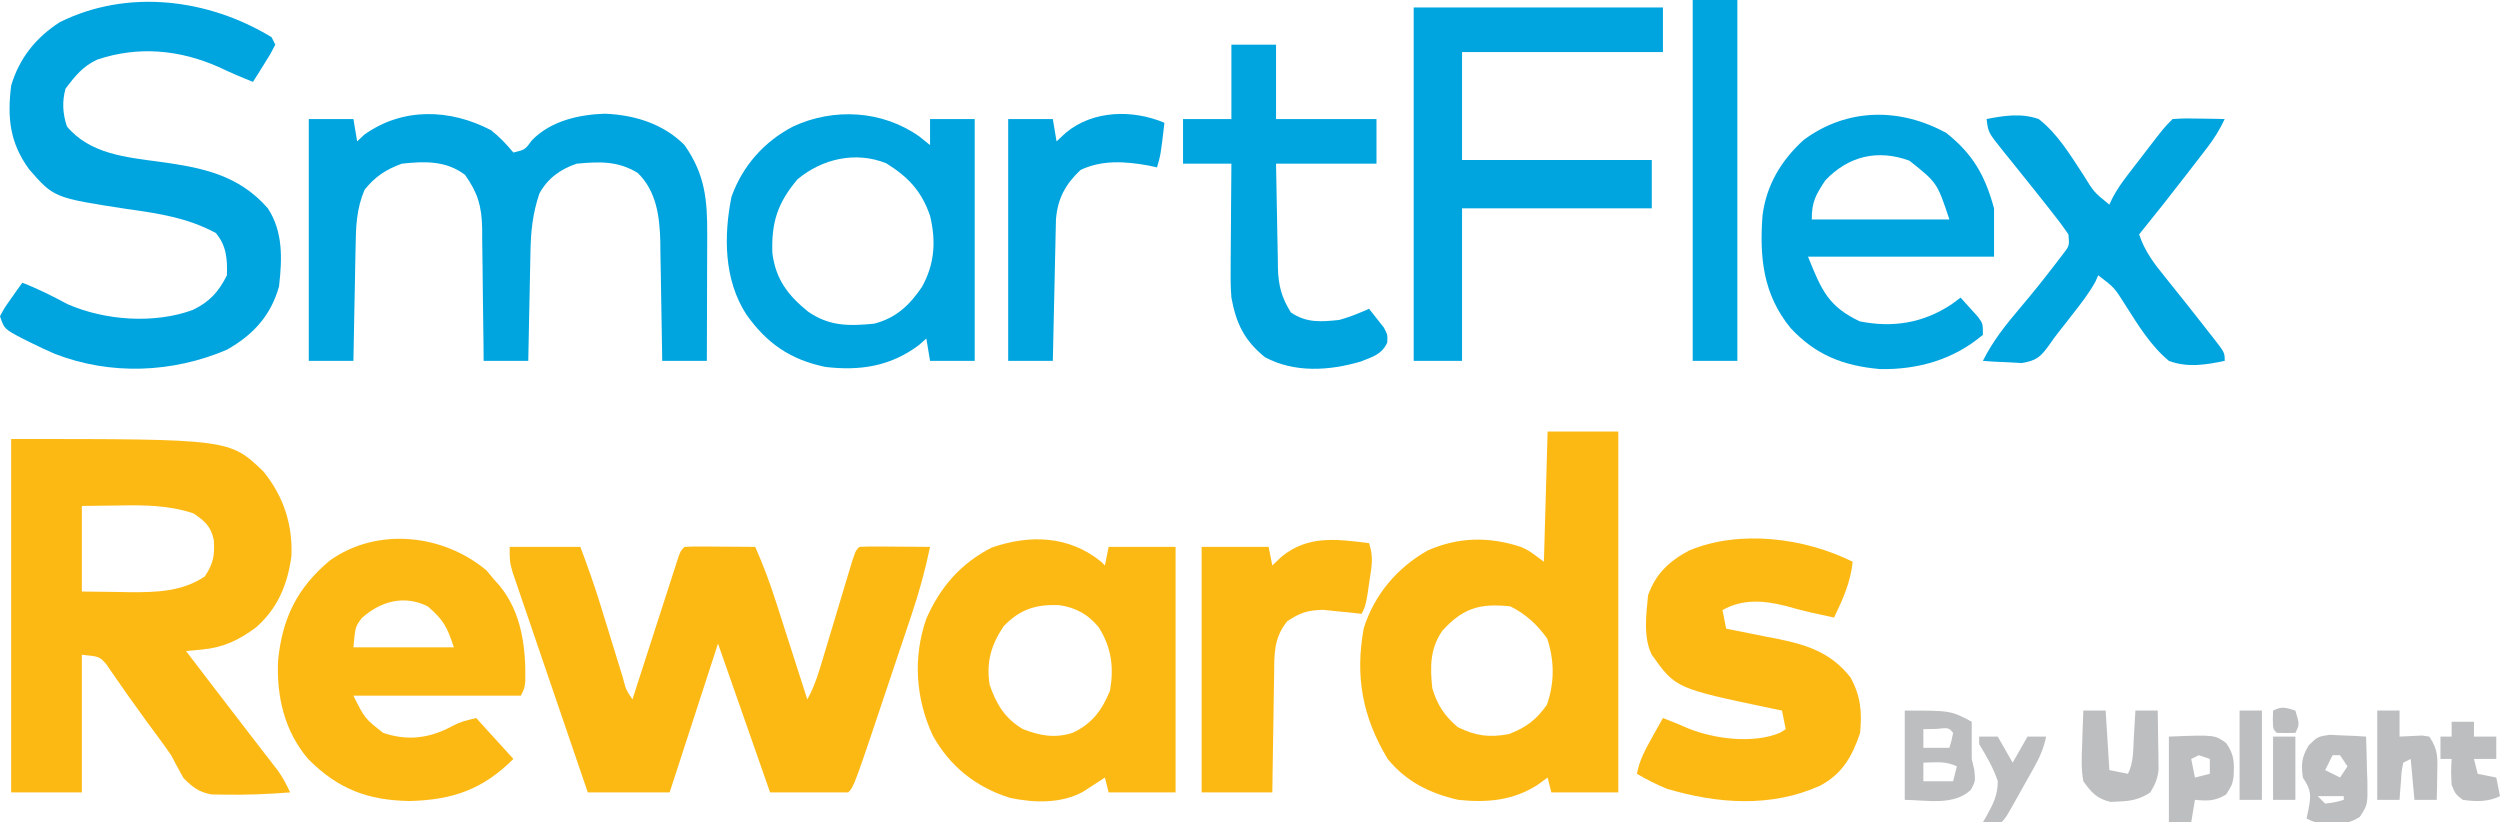 <?xml version="1.0" encoding="UTF-8"?>
<svg version="1.1" xmlns="http://www.w3.org/2000/svg" width="672" height="221">
<path d="M0 0 C58.74 0 58.74 0 67.855 8.789 C73.204 15.418 75.661 22.884 75.344 31.387 C74.341 39.013 71.715 45.419 65.914 50.566 C61.263 54.05 57.066 56.055 51.242 56.602 C50.045 56.719 50.045 56.719 48.824 56.838 C48.222 56.892 47.62 56.945 47 57 C48.321 58.728 49.642 60.455 50.964 62.183 C52.123 63.699 53.282 65.216 54.441 66.733 C57.513 70.755 60.592 74.77 63.688 78.773 C64.274 79.535 64.861 80.296 65.466 81.08 C66.595 82.544 67.726 84.005 68.86 85.465 C69.374 86.132 69.888 86.8 70.418 87.488 C70.869 88.071 71.321 88.654 71.786 89.255 C73.067 91.096 74.045 92.973 75 95 C68.941 95.463 62.902 95.723 56.824 95.594 C55.822 95.575 54.82 95.556 53.788 95.537 C50.33 94.871 48.783 93.591 46.312 91.125 C45.176 89.101 44.078 87.056 43 85 C40.868 81.902 38.613 78.897 36.375 75.875 C35.297 74.374 34.221 72.872 33.148 71.367 C32.626 70.646 32.104 69.925 31.565 69.183 C30.504 67.703 29.464 66.208 28.442 64.7 C27.938 63.977 27.434 63.253 26.914 62.508 C26.473 61.857 26.031 61.206 25.577 60.536 C23.751 58.479 23.751 58.479 19 58 C19 70.21 19 82.42 19 95 C12.73 95 6.46 95 0 95 C0 63.65 0 32.3 0 0 Z M19 18 C19 25.59 19 33.18 19 41 C22.279 41.041 25.559 41.083 28.938 41.125 C29.952 41.143 30.966 41.161 32.011 41.18 C39.153 41.223 46.01 41.014 52.062 36.938 C54.367 33.443 54.74 31.275 54.473 27.152 C53.659 23.446 52.103 22.09 49 20 C42.427 17.78 35.799 17.752 28.938 17.875 C24.018 17.937 24.018 17.937 19 18 Z " fill="#FDB913" transform="translate(3,118)"/>
<path d="M0 0 C6.27 0 12.54 0 19 0 C20.965 5.241 22.816 10.407 24.445 15.746 C24.887 17.174 25.328 18.602 25.77 20.029 C26.453 22.25 27.135 24.471 27.817 26.692 C28.482 28.857 29.151 31.02 29.82 33.184 C30.024 33.853 30.229 34.523 30.439 35.213 C31.247 38.363 31.247 38.363 33 41 C33.389 39.794 33.777 38.587 34.177 37.344 C35.615 32.883 37.057 28.424 38.499 23.965 C39.124 22.032 39.748 20.099 40.37 18.165 C41.264 15.392 42.161 12.62 43.059 9.848 C43.338 8.978 43.617 8.108 43.905 7.212 C44.165 6.411 44.425 5.61 44.693 4.785 C44.922 4.077 45.151 3.369 45.386 2.639 C46 1 46 1 47 0 C48.416 -0.087 49.836 -0.107 51.254 -0.098 C52.535 -0.093 52.535 -0.093 53.842 -0.088 C54.74 -0.08 55.637 -0.071 56.562 -0.062 C57.464 -0.058 58.366 -0.053 59.295 -0.049 C61.53 -0.037 63.765 -0.021 66 0 C68.21 4.968 70.051 9.942 71.699 15.121 C71.939 15.866 72.179 16.611 72.426 17.378 C73.183 19.73 73.935 22.084 74.688 24.438 C75.203 26.044 75.72 27.65 76.236 29.256 C77.494 33.169 78.748 37.084 80 41 C82.176 37.15 83.313 32.982 84.566 28.77 C84.805 27.979 85.044 27.187 85.291 26.372 C86.051 23.854 86.807 21.333 87.562 18.812 C88.321 16.281 89.081 13.75 89.845 11.22 C90.32 9.648 90.792 8.074 91.261 6.499 C92.887 1.113 92.887 1.113 94 0 C95.416 -0.087 96.836 -0.107 98.254 -0.098 C99.535 -0.093 99.535 -0.093 100.842 -0.088 C102.189 -0.075 102.189 -0.075 103.562 -0.062 C104.464 -0.058 105.366 -0.053 106.295 -0.049 C108.53 -0.037 110.765 -0.02 113 0 C111.684 6.359 109.998 12.427 107.918 18.574 C107.622 19.461 107.326 20.347 107.021 21.26 C106.397 23.125 105.771 24.99 105.142 26.854 C104.196 29.661 103.257 32.47 102.318 35.279 C92.556 64.444 92.556 64.444 91 66 C84.07 66 77.14 66 70 66 C65.38 52.8 60.76 39.6 56 26 C51.71 39.2 47.42 52.4 43 66 C35.74 66 28.48 66 21 66 C18.255 57.987 15.516 49.973 12.786 41.956 C11.518 38.233 10.248 34.511 8.972 30.791 C7.741 27.201 6.517 23.608 5.296 20.015 C4.829 18.644 4.36 17.274 3.889 15.905 C3.23 13.987 2.579 12.066 1.928 10.146 C1.555 9.053 1.182 7.96 0.797 6.835 C0 4 0 4 0 0 Z " fill="#FDB913" transform="translate(137,147)"/>
<path d="M0 0 C6.27 0 12.54 0 19 0 C19 32.01 19 64.02 19 97 C13.06 97 7.12 97 1 97 C0.67 95.68 0.34 94.36 0 93 C-0.846 93.619 -1.691 94.237 -2.562 94.875 C-9.153 99.197 -16.311 99.817 -24 99 C-31.611 97.271 -38.026 94.114 -43 88 C-49.768 76.725 -51.802 65.799 -49.422 52.855 C-46.583 43.834 -40.422 36.565 -32.188 31.938 C-23.849 28.305 -15.727 28.216 -7.156 31.016 C-5 32 -5 32 -1 35 C-0.67 23.45 -0.34 11.9 0 0 Z M-28.312 53.562 C-31.654 58.389 -31.597 63.325 -31 69 C-29.65 73.527 -27.756 76.345 -24.188 79.438 C-19.315 81.826 -15.709 82.324 -10.375 81.312 C-5.725 79.504 -3.067 77.509 -0.188 73.438 C1.871 67.478 1.868 61.605 -0.125 55.625 C-2.784 51.902 -5.861 49.07 -10 47 C-18.085 46.113 -22.732 47.378 -28.312 53.562 Z " fill="#FDB913" transform="translate(416,116)"/>
<path d="M0 0 C0.495 0.495 0.495 0.495 1 1 C1.33 -0.65 1.66 -2.3 2 -4 C7.94 -4 13.88 -4 20 -4 C20 17.78 20 39.56 20 62 C14.06 62 8.12 62 2 62 C1.67 60.68 1.34 59.36 1 58 C0.469 58.349 -0.062 58.699 -0.609 59.059 C-1.316 59.514 -2.022 59.969 -2.75 60.438 C-3.446 60.89 -4.142 61.342 -4.859 61.809 C-10.698 65.058 -18.108 64.824 -24.508 63.469 C-33.622 60.626 -40.652 55.051 -45.297 46.656 C-49.875 36.703 -50.625 25.819 -47.039 15.379 C-43.309 6.839 -37.745 0.414 -29.438 -3.812 C-19.139 -7.37 -8.66 -7.023 0 0 Z M-26.25 17.375 C-29.605 22.408 -30.906 26.925 -30 33 C-28.254 38.2 -25.833 42.208 -21 45 C-16.434 46.758 -12.48 47.511 -7.75 46 C-2.495 43.613 0.22 39.915 2.375 34.625 C3.462 28.319 2.768 22.999 -0.715 17.543 C-3.583 14.1 -6.821 12.334 -11.242 11.656 C-17.476 11.404 -21.861 12.742 -26.25 17.375 Z " fill="#FDB913" transform="translate(296,151)"/>
<path d="M0 0 C2.349 1.86 4.059 3.691 6 6 C9.139 5.237 9.139 5.237 11 2.688 C16.034 -2.497 23.613 -4.221 30.625 -4.438 C38.556 -4.099 46.302 -1.754 52 4 C57.531 11.881 58.149 18.727 58.098 28.113 C58.096 29.083 58.095 30.052 58.093 31.051 C58.088 34.138 58.075 37.225 58.062 40.312 C58.057 42.41 58.053 44.507 58.049 46.604 C58.038 51.736 58.021 56.868 58 62 C54.04 62 50.08 62 46 62 C45.985 60.866 45.971 59.731 45.956 58.563 C45.897 54.319 45.82 50.075 45.738 45.832 C45.704 44.002 45.676 42.172 45.654 40.342 C45.62 37.697 45.567 35.054 45.512 32.41 C45.505 31.604 45.499 30.797 45.492 29.966 C45.32 23.178 44.451 16.391 39.438 11.5 C34.113 8.224 29.166 8.424 23 9 C18.668 10.456 15.2 12.947 13 17 C11.15 22.425 10.669 27.288 10.586 32.996 C10.567 33.83 10.547 34.663 10.527 35.522 C10.468 38.16 10.421 40.799 10.375 43.438 C10.337 45.236 10.298 47.035 10.258 48.834 C10.162 53.223 10.078 57.611 10 62 C6.04 62 2.08 62 -2 62 C-2.009 60.734 -2.019 59.468 -2.028 58.164 C-2.068 53.447 -2.134 48.73 -2.208 44.013 C-2.236 41.975 -2.257 39.937 -2.271 37.9 C-2.293 34.962 -2.339 32.027 -2.391 29.09 C-2.392 28.185 -2.393 27.281 -2.394 26.349 C-2.53 20.414 -3.546 16.868 -7 12 C-12.095 8.148 -17.869 8.324 -24 9 C-28.228 10.537 -31.185 12.481 -34 16 C-36.179 21.135 -36.339 25.852 -36.414 31.336 C-36.433 32.215 -36.453 33.095 -36.473 34.001 C-36.532 36.792 -36.579 39.583 -36.625 42.375 C-36.663 44.275 -36.702 46.174 -36.742 48.074 C-36.838 52.716 -36.922 57.358 -37 62 C-40.96 62 -44.92 62 -49 62 C-49 40.55 -49 19.1 -49 -3 C-45.04 -3 -41.08 -3 -37 -3 C-36.67 -1.02 -36.34 0.96 -36 3 C-35.361 2.402 -34.721 1.804 -34.062 1.188 C-23.752 -6.177 -11.009 -5.767 0 0 Z " fill="#00A5DF" transform="translate(132,35)"/>
<path d="M0 0 C0.495 0.99 0.495 0.99 1 2 C-0.215 4.383 -0.215 4.383 -1.938 7.125 C-2.503 8.035 -3.069 8.945 -3.652 9.883 C-4.097 10.581 -4.542 11.28 -5 12 C-8.142 10.77 -11.202 9.445 -14.25 8 C-24.758 3.353 -35.838 2.315 -46.836 6.016 C-50.726 7.785 -52.857 10.493 -55.375 13.812 C-56.355 17.244 -56.148 20.623 -55 24 C-48.786 31.432 -39.067 32.267 -30 33.5 C-18.651 35.064 -8.856 36.988 -1 46 C3.143 52.344 2.845 59.631 2 67 C-0.206 74.865 -4.964 80.022 -12 84 C-26.703 90.271 -43.266 90.925 -58.272 85.121 C-60.527 84.137 -62.735 83.096 -64.938 82 C-65.976 81.484 -65.976 81.484 -67.035 80.957 C-71.865 78.405 -71.865 78.405 -73 75 C-71.785 72.738 -71.785 72.738 -70.062 70.312 C-69.497 69.504 -68.931 68.696 -68.348 67.863 C-67.903 67.248 -67.458 66.634 -67 66 C-62.747 67.632 -58.805 69.635 -54.793 71.781 C-44.766 76.157 -31.551 77.116 -21.188 73.312 C-16.705 71.17 -14.218 68.436 -12 64 C-11.881 59.582 -12.106 56.061 -15 52.625 C-22.531 48.546 -30.42 47.359 -38.812 46.188 C-58.485 43.168 -58.485 43.168 -65.188 35.496 C-70.365 28.366 -71.075 21.691 -70 13 C-67.787 5.614 -63.425 0.194 -57 -4 C-38.831 -13.085 -17.034 -10.382 0 0 Z " fill="#00A5DF" transform="translate(73,10)"/>
<path d="M0 0 C0.722 0.866 1.444 1.732 2.188 2.625 C2.617 3.103 3.046 3.581 3.488 4.074 C9.389 11.263 10.566 20.619 10.391 29.664 C10.188 31.625 10.188 31.625 9.188 33.625 C-5.662 33.625 -20.512 33.625 -35.812 33.625 C-32.765 39.735 -32.765 39.735 -27.812 43.625 C-21.914 45.591 -16.655 45.267 -11 42.688 C-9.938 42.148 -9.938 42.148 -8.855 41.598 C-6.812 40.625 -6.812 40.625 -2.812 39.625 C0.487 43.255 3.788 46.885 7.188 50.625 C-1.009 58.822 -9.155 61.65 -20.688 61.938 C-31.942 61.757 -39.952 58.717 -47.938 50.688 C-54.343 43.215 -56.502 33.886 -56.066 24.18 C-54.941 12.856 -50.982 4.657 -42.145 -2.715 C-29.399 -11.788 -11.623 -9.815 0 0 Z M-33.535 12.727 C-35.316 15.09 -35.316 15.09 -35.812 20.625 C-26.902 20.625 -17.992 20.625 -8.812 20.625 C-10.702 14.955 -11.562 13.344 -15.812 9.625 C-22.173 6.445 -28.499 8.247 -33.535 12.727 Z " fill="#FDB913" transform="translate(130.812,153.375)"/>
<path d="M0 0 C-0.568 5.541 -2.629 10.037 -5 15 C-6.334 14.71 -7.667 14.418 -9 14.125 C-9.825 13.945 -10.65 13.764 -11.5 13.578 C-13.691 13.072 -15.837 12.486 -18 11.875 C-23.908 10.386 -29.594 9.932 -35 13 C-34.67 14.65 -34.34 16.3 -34 18 C-33.345 18.125 -32.69 18.251 -32.016 18.38 C-29.007 18.965 -26.004 19.576 -23 20.188 C-21.97 20.384 -20.94 20.581 -19.879 20.783 C-11.935 22.428 -5.657 24.593 -0.562 31.125 C2.176 36.164 2.525 40.377 2 46 C-0.105 52.316 -2.798 57.019 -8.75 60.188 C-21.915 66.132 -36.365 65.079 -50 61 C-52.839 59.833 -55.339 58.544 -58 57 C-57.312 53.344 -55.746 50.481 -53.938 47.25 C-53.39 46.265 -52.842 45.28 -52.277 44.266 C-51.856 43.518 -51.434 42.77 -51 42 C-46.239 43.894 -46.239 43.894 -44.07 44.852 C-37.01 47.659 -26.713 48.962 -19.551 45.98 C-18.783 45.495 -18.783 45.495 -18 45 C-18.33 43.35 -18.66 41.7 -19 40 C-19.883 39.818 -20.766 39.636 -21.676 39.449 C-47.59 34.021 -47.59 34.021 -54 25 C-56.343 20.314 -55.49 14.082 -55 9 C-52.973 3.268 -49.35 -0.161 -44 -3 C-30.469 -8.713 -12.867 -6.433 0 0 Z " fill="#FDB913" transform="translate(498,151)"/>
<path d="M0 0 C22.11 0 44.22 0 67 0 C67 3.96 67 7.92 67 12 C49.18 12 31.36 12 13 12 C13 21.57 13 31.14 13 41 C29.83 41 46.66 41 64 41 C64 45.29 64 49.58 64 54 C47.17 54 30.34 54 13 54 C13 67.53 13 81.06 13 95 C8.71 95 4.42 95 0 95 C0 63.65 0 32.3 0 0 Z " fill="#00A5DF" transform="translate(380,2)"/>
<path d="M0 0 C0.949 0.763 1.897 1.526 2.875 2.312 C2.875 0.003 2.875 -2.308 2.875 -4.688 C6.835 -4.688 10.795 -4.688 14.875 -4.688 C14.875 16.762 14.875 38.212 14.875 60.312 C10.915 60.312 6.955 60.312 2.875 60.312 C2.38 57.343 2.38 57.343 1.875 54.312 C1.194 54.911 0.514 55.509 -0.188 56.125 C-7.781 61.78 -15.908 63.043 -25.25 61.945 C-34.657 60.001 -41.069 55.6 -46.562 47.75 C-52.517 38.504 -52.624 26.796 -50.508 16.23 C-47.549 7.918 -41.731 1.366 -33.938 -2.688 C-22.999 -7.777 -9.918 -7.025 0 0 Z M-32.75 11.5 C-38.083 17.815 -39.829 23.077 -39.504 31.414 C-38.583 38.455 -35.315 42.685 -29.906 47.086 C-24.183 51.027 -18.944 50.996 -12.125 50.312 C-6.265 48.775 -2.671 45.394 0.684 40.449 C4.129 34.271 4.512 28.148 2.875 21.312 C0.564 14.655 -2.951 10.91 -8.914 7.199 C-17.196 3.878 -26.178 6.023 -32.75 11.5 Z " fill="#00A5DF" transform="translate(247.125,36.688)"/>
<path d="M0 0 C7.183 5.747 10.347 11.338 12.812 20.25 C12.812 24.54 12.812 28.83 12.812 33.25 C-3.688 33.25 -20.188 33.25 -37.188 33.25 C-33.542 42.364 -31.679 46.624 -23.312 50.625 C-14.392 52.409 -6.28 51.112 1.375 46.062 C2.179 45.464 2.984 44.866 3.812 44.25 C4.821 45.346 5.819 46.452 6.812 47.562 C7.369 48.177 7.926 48.792 8.5 49.426 C9.812 51.25 9.812 51.25 9.812 54.25 C2.017 60.884 -7.637 63.657 -17.852 63.461 C-27.727 62.569 -35.158 59.681 -41.902 52.398 C-49.227 43.409 -50.247 33.595 -49.438 22.307 C-48.436 14.07 -44.433 7.39 -38.375 1.871 C-26.701 -6.78 -12.491 -6.858 0 0 Z M-32.562 12.75 C-35.128 16.697 -36.188 18.426 -36.188 23.25 C-23.977 23.25 -11.768 23.25 0.812 23.25 C-2.478 13.366 -2.478 13.366 -9.938 7.438 C-18.461 4.323 -26.313 6.172 -32.562 12.75 Z " fill="#00A5DF" transform="translate(523.188,35.75)"/>
<path d="M0 0 C4.705 -0.94 9.397 -1.629 14 0 C19.089 3.93 22.503 9.691 26 15 C28.866 19.671 28.866 19.671 33 23 C33.403 22.135 33.403 22.135 33.814 21.252 C35.025 18.953 36.386 17.02 37.969 14.961 C38.54 14.216 39.111 13.471 39.699 12.703 C40.293 11.935 40.888 11.167 41.5 10.375 C42.094 9.599 42.689 8.823 43.301 8.023 C47.712 2.288 47.712 2.288 50 0 C53.258 -0.195 53.258 -0.195 57.125 -0.125 C59.047 -0.098 59.047 -0.098 61.008 -0.07 C62.489 -0.036 62.489 -0.036 64 0 C62.666 2.845 61.158 5.27 59.242 7.758 C58.702 8.462 58.162 9.166 57.606 9.891 C57.035 10.628 56.464 11.365 55.875 12.125 C55.004 13.257 55.004 13.257 54.115 14.412 C49.807 19.993 45.448 25.53 41 31 C42.485 35.523 45.032 38.859 48 42.5 C48.986 43.734 49.972 44.968 50.957 46.203 C51.459 46.829 51.962 47.455 52.479 48.1 C54.906 51.131 57.303 54.185 59.688 57.25 C60.121 57.798 60.555 58.347 61.002 58.912 C64 62.771 64 62.771 64 65 C58.909 66.077 53.953 66.874 49 65 C44.074 60.93 40.708 55.34 37.299 50.002 C34.331 45.279 34.331 45.279 30 42 C29.769 42.529 29.539 43.057 29.301 43.602 C27.58 46.775 25.405 49.541 23.188 52.375 C22.761 52.927 22.335 53.478 21.896 54.047 C21.036 55.156 20.167 56.257 19.289 57.352 C18.428 58.452 17.604 59.582 16.818 60.738 C14.517 63.946 13.402 64.934 9.449 65.586 C8.208 65.516 6.966 65.447 5.688 65.375 C4.433 65.321 3.179 65.267 1.887 65.211 C0.934 65.141 -0.019 65.072 -1 65 C1.679 59.643 5.12 55.337 8.991 50.777 C12.131 47.067 15.177 43.302 18.125 39.438 C18.87 38.467 19.615 37.496 20.383 36.496 C22.272 34.076 22.272 34.076 22 31 C20.621 28.975 19.218 27.093 17.688 25.188 C17.245 24.624 16.803 24.06 16.348 23.479 C13.896 20.358 11.409 17.265 8.922 14.172 C8.174 13.236 8.174 13.236 7.411 12.281 C6.445 11.072 5.472 9.869 4.493 8.671 C0.431 3.597 0.431 3.597 0 0 Z " fill="#00A5DF" transform="translate(534,32)"/>
<path d="M0 0 C3.96 0 7.92 0 12 0 C12 6.6 12 13.2 12 20 C20.91 20 29.82 20 39 20 C39 23.96 39 27.92 39 32 C30.09 32 21.18 32 12 32 C12.074 36.733 12.157 41.464 12.262 46.197 C12.296 47.805 12.324 49.413 12.346 51.021 C12.38 53.34 12.433 55.658 12.488 57.977 C12.495 58.689 12.501 59.402 12.508 60.136 C12.643 64.792 13.512 68.057 16 72 C20.272 74.848 23.984 74.51 29 74 C31.832 73.214 34.302 72.199 37 71 C37.869 72.071 38.72 73.157 39.562 74.25 C40.038 74.853 40.514 75.457 41.004 76.078 C42 78 42 78 41.887 80.098 C40.395 83.299 37.952 83.906 34.793 85.172 C26.365 87.671 16.923 88.281 9 84 C3.469 79.518 1.277 74.951 0 68 C-0.238 65.108 -0.235 62.244 -0.195 59.344 C-0.192 58.556 -0.19 57.768 -0.187 56.957 C-0.176 54.471 -0.151 51.986 -0.125 49.5 C-0.115 47.802 -0.106 46.104 -0.098 44.406 C-0.076 40.271 -0.041 36.135 0 32 C-4.29 32 -8.58 32 -13 32 C-13 28.04 -13 24.08 -13 20 C-8.71 20 -4.42 20 0 20 C0 13.4 0 6.8 0 0 Z " fill="#00A5DF" transform="translate(331,12)"/>
<path d="M0 0 C1.25 3.749 0.713 6.167 0.125 10.062 C-0.058 11.312 -0.241 12.561 -0.43 13.848 C-1 17 -1 17 -2 19 C-3.412 18.84 -3.412 18.84 -4.852 18.676 C-6.097 18.556 -7.342 18.436 -8.625 18.312 C-9.855 18.185 -11.085 18.057 -12.352 17.926 C-16.498 18.01 -18.571 18.696 -22 21 C-25.662 25.523 -25.471 29.897 -25.512 35.457 C-25.539 36.811 -25.539 36.811 -25.566 38.193 C-25.62 41.066 -25.654 43.939 -25.688 46.812 C-25.721 48.765 -25.755 50.717 -25.791 52.67 C-25.878 57.447 -25.938 62.223 -26 67 C-32.27 67 -38.54 67 -45 67 C-45 45.22 -45 23.44 -45 1 C-39.06 1 -33.12 1 -27 1 C-26.67 2.65 -26.34 4.3 -26 6 C-25.175 5.216 -24.35 4.433 -23.5 3.625 C-16.363 -2.217 -8.625 -1.064 0 0 Z " fill="#FDB913" transform="translate(368,146)"/>
<path d="M0 0 C3.96 0 7.92 0 12 0 C12 32.01 12 64.02 12 97 C8.04 97 4.08 97 0 97 C0 64.99 0 32.98 0 0 Z " fill="#00A5DF" transform="translate(455,0)"/>
<path d="M0 0 C-1 8.571 -1 8.571 -2 12 C-2.703 11.841 -3.405 11.683 -4.129 11.52 C-10.436 10.378 -16.701 9.911 -22.562 12.688 C-26.646 16.562 -28.715 20.396 -29.158 26 C-29.174 26.701 -29.189 27.403 -29.205 28.126 C-29.225 28.927 -29.245 29.727 -29.266 30.552 C-29.291 31.833 -29.291 31.833 -29.316 33.141 C-29.337 34.023 -29.358 34.905 -29.379 35.814 C-29.445 38.626 -29.504 41.438 -29.562 44.25 C-29.606 46.159 -29.649 48.068 -29.693 49.977 C-29.8 54.651 -29.902 59.325 -30 64 C-33.96 64 -37.92 64 -42 64 C-42 42.55 -42 21.1 -42 -1 C-38.04 -1 -34.08 -1 -30 -1 C-29.67 0.98 -29.34 2.96 -29 5 C-28.154 4.216 -27.309 3.433 -26.438 2.625 C-19.11 -3.404 -8.526 -3.59 0 0 Z " fill="#00A5DF" transform="translate(313,33)"/>
<path d="M0 0 C12.375 0 12.375 0 18 3 C18 6.333 18 9.667 18 13 C18.227 13.969 18.454 14.939 18.688 15.938 C19 19 19 19 17.75 21.312 C13.241 25.661 5.765 24.057 0 24 C0 16.08 0 8.16 0 0 Z M5 5 C5 6.65 5 8.3 5 10 C7.31 10 9.62 10 12 10 C12.591 8.054 12.591 8.054 13 6 C11.816 4.584 11.816 4.584 8.438 4.938 C6.736 4.968 6.736 4.968 5 5 Z M5 14 C5 15.65 5 17.3 5 19 C7.64 19 10.28 19 13 19 C13.33 17.68 13.66 16.36 14 15 C11.043 13.522 8.258 13.94 5 14 Z " fill="#BCBEC0" transform="translate(512,191)"/>
<path d="M0 0 C1.98 0 3.96 0 6 0 C6.33 5.28 6.66 10.56 7 16 C8.65 16.33 10.3 16.66 12 17 C13.521 13.958 13.374 10.72 13.562 7.375 C13.606 6.669 13.649 5.962 13.693 5.234 C13.799 3.49 13.9 1.745 14 0 C15.98 0 17.96 0 20 0 C20.054 2.917 20.094 5.833 20.125 8.75 C20.15 9.988 20.15 9.988 20.176 11.25 C20.182 12.049 20.189 12.848 20.195 13.672 C20.206 14.405 20.216 15.138 20.227 15.894 C19.964 18.337 19.277 19.91 18 22 C15.232 23.832 12.855 24.34 9.562 24.438 C8.451 24.497 8.451 24.497 7.316 24.559 C3.583 23.658 2.237 22.09 0 19 C-0.594 15.703 -0.474 12.524 -0.312 9.188 C-0.29 8.304 -0.267 7.42 -0.244 6.51 C-0.185 4.339 -0.096 2.169 0 0 Z " fill="#BCBEC0" transform="translate(560,191)"/>
<path d="M0 0 C1.74 0.087 1.74 0.087 3.516 0.176 C5.271 0.243 5.271 0.243 7.062 0.312 C8.401 0.4 8.401 0.4 9.766 0.488 C9.882 3.571 9.953 6.654 10.016 9.738 C10.066 11.047 10.066 11.047 10.117 12.383 C10.215 18.802 10.215 18.802 8.07 22.078 C5.342 23.748 3.817 23.938 0.641 23.801 C-0.228 23.776 -1.097 23.752 -1.992 23.727 C-4.234 23.488 -4.234 23.488 -6.234 22.488 C-6.069 21.725 -5.904 20.962 -5.734 20.176 C-4.99 16.174 -4.915 14.968 -7.234 11.488 C-7.715 7.804 -7.555 6.024 -5.633 2.812 C-3.234 0.488 -3.234 0.488 0 0 Z M0.766 5.488 C0.106 6.808 -0.554 8.128 -1.234 9.488 C0.746 10.478 0.746 10.478 2.766 11.488 C3.426 10.498 4.086 9.508 4.766 8.488 C4.106 7.498 3.446 6.508 2.766 5.488 C2.106 5.488 1.446 5.488 0.766 5.488 Z M-3.234 16.488 C-2.574 17.148 -1.914 17.808 -1.234 18.488 C1.368 18.168 1.368 18.168 3.766 17.488 C3.766 17.158 3.766 16.828 3.766 16.488 C1.456 16.488 -0.854 16.488 -3.234 16.488 Z " fill="#BCBEC0" transform="translate(626.234,197.512)"/>
<path d="M0 0 C12.321 -0.493 12.321 -0.493 15.391 1.734 C17.658 4.927 17.571 7.065 17.383 10.871 C17 13 17 13 15.375 15.562 C12.401 17.363 10.418 17.311 7 17 C6.67 18.98 6.34 20.96 6 23 C4.02 23 2.04 23 0 23 C0 15.41 0 7.82 0 0 Z M8 5 C7.01 5.495 7.01 5.495 6 6 C6.33 7.65 6.66 9.3 7 11 C8.32 10.67 9.64 10.34 11 10 C11 8.68 11 7.36 11 6 C10.01 5.67 9.02 5.34 8 5 Z " fill="#BCBEC0" transform="translate(583,198)"/>
<path d="M0 0 C1.98 0 3.96 0 6 0 C6 2.31 6 4.62 6 7 C8.018 6.902 10.036 6.805 12.055 6.707 C12.697 6.804 13.339 6.9 14 7 C16.491 10.737 16.207 12.745 16.125 17.188 C16.107 18.46 16.089 19.732 16.07 21.043 C16.047 22.019 16.024 22.995 16 24 C14.02 24 12.04 24 10 24 C9.67 20.37 9.34 16.74 9 13 C8.01 13.495 8.01 13.495 7 14 C6.532 16.356 6.532 16.356 6.375 19.062 C6.3 19.982 6.225 20.901 6.148 21.848 C6.099 22.558 6.05 23.268 6 24 C4.02 24 2.04 24 0 24 C0 16.08 0 8.16 0 0 Z " fill="#BCBEC0" transform="translate(639,191)"/>
<path d="M0 0 C1.98 0 3.96 0 6 0 C6 1.32 6 2.64 6 4 C7.98 4 9.96 4 12 4 C12 5.98 12 7.96 12 10 C10.02 10 8.04 10 6 10 C6.33 11.32 6.66 12.64 7 14 C8.65 14.33 10.3 14.66 12 15 C12.33 16.65 12.66 18.3 13 20 C9.803 21.598 6.47 21.497 3 21 C1 19.438 1 19.438 0 17 C-0.188 13.25 -0.188 13.25 0 10 C-0.99 10 -1.98 10 -3 10 C-3 8.02 -3 6.04 -3 4 C-2.01 4 -1.02 4 0 4 C0 2.68 0 1.36 0 0 Z " fill="#BCBEC0" transform="translate(659,194)"/>
<path d="M0 0 C1.65 0 3.3 0 5 0 C6.32 2.31 7.64 4.62 9 7 C10.32 4.69 11.64 2.38 13 0 C14.65 0 16.3 0 18 0 C17.357 3.099 16.295 5.536 14.75 8.293 C14.307 9.088 13.863 9.882 13.406 10.701 C12.942 11.522 12.478 12.342 12 13.188 C11.536 14.02 11.072 14.852 10.594 15.709 C7.151 21.849 7.151 21.849 6 23 C4.334 23.041 2.666 23.043 1 23 C1.3 22.492 1.601 21.984 1.91 21.461 C3.75 18.13 5 15.795 5 11.938 C3.755 8.281 1.978 5.318 0 2 C0 1.34 0 0.68 0 0 Z " fill="#BCBEC0" transform="translate(532,198)"/>
<path d="M0 0 C1.98 0 3.96 0 6 0 C6 7.92 6 15.84 6 24 C4.02 24 2.04 24 0 24 C0 16.08 0 8.16 0 0 Z " fill="#BCBEC0" transform="translate(602,191)"/>
<path d="M0 0 C1.98 0 3.96 0 6 0 C6 5.61 6 11.22 6 17 C4.02 17 2.04 17 0 17 C0 11.39 0 5.78 0 0 Z " fill="#BCBEC0" transform="translate(611,198)"/>
<path d="M0 0 C1.125 3.75 1.125 3.75 0 6 C-1.666 6.043 -3.334 6.041 -5 6 C-6 5 -6 5 -6.062 2.438 C-6.042 1.633 -6.021 0.829 -6 0 C-3.509 -1.245 -2.589 -0.777 0 0 Z " fill="#BCBEC0" transform="translate(617,191)"/>
</svg>
